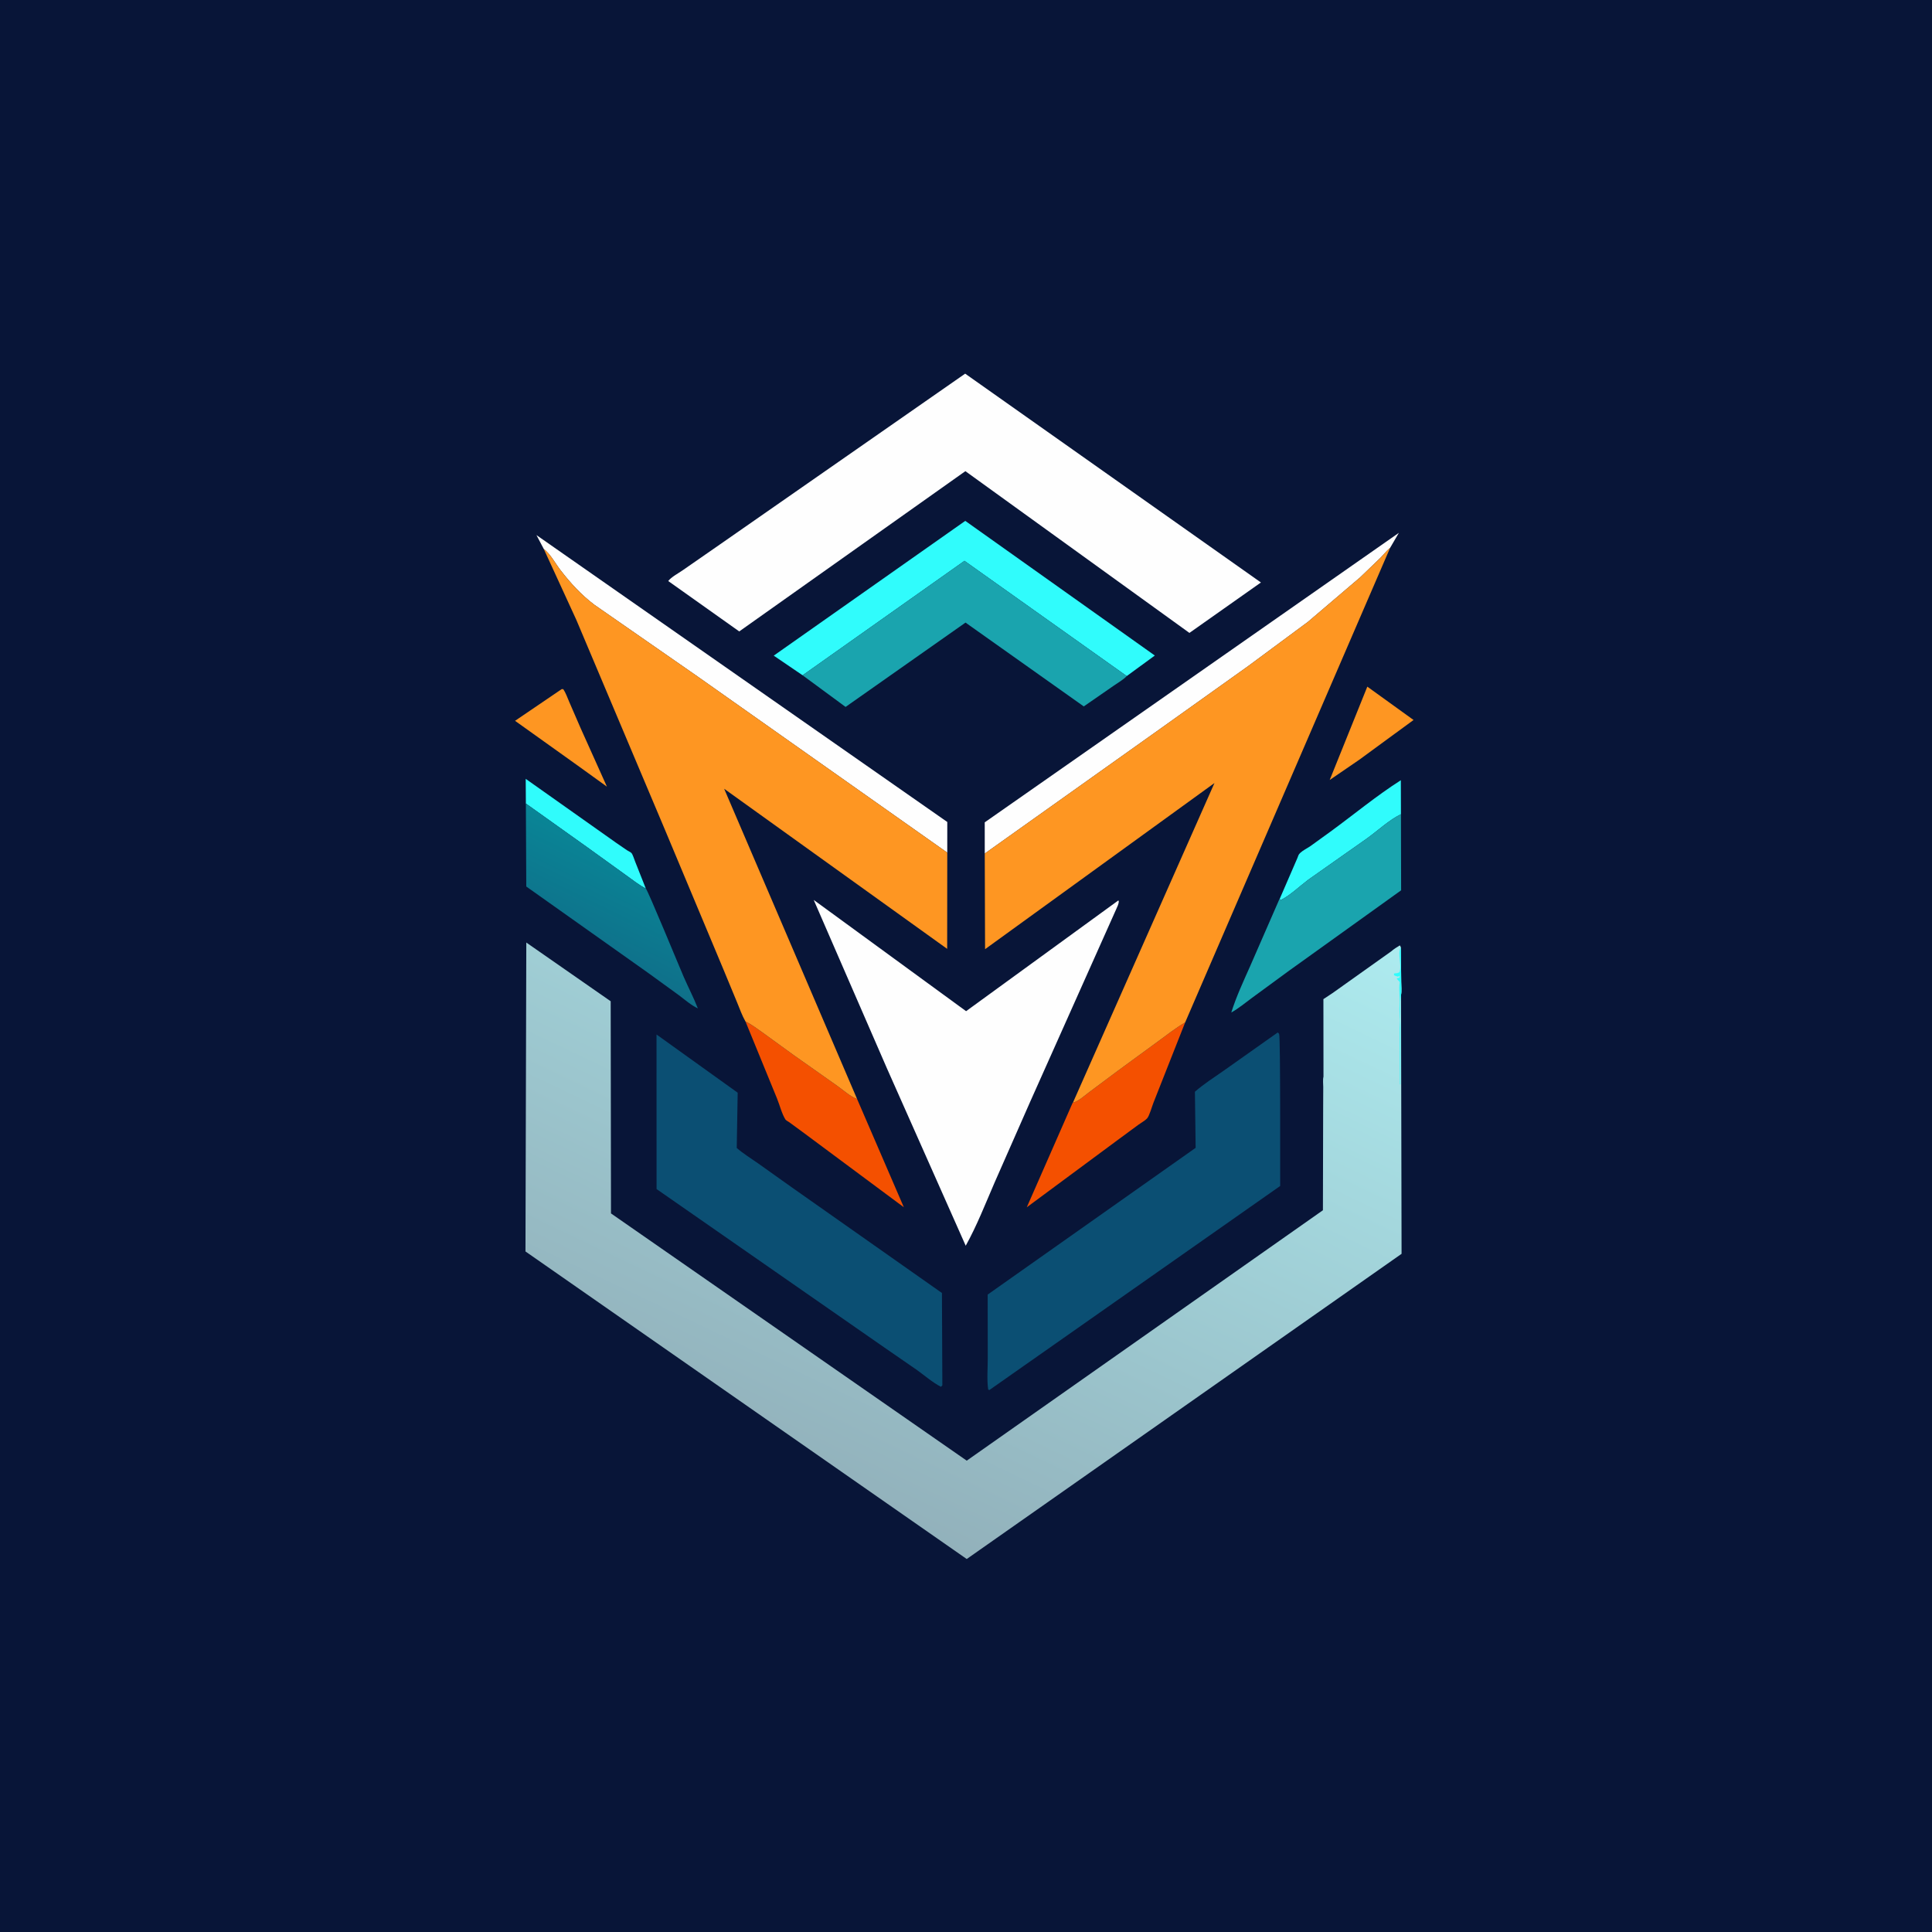 <svg version="1.1" xmlns="http://www.w3.org/2000/svg" style="display: block;" viewBox="0 0 2048 2048" width="1024" height="1024">
<defs>
	<linearGradient id="Gradient1" gradientUnits="userSpaceOnUse" x1="622.753" y1="1008.44" x2="671.054" y2="909.952">
		<stop class="stop0" offset="0" stop-opacity="1" stop-color="rgb(15,112,138)"/>
		<stop class="stop1" offset="1" stop-opacity="1" stop-color="rgb(9,133,150)"/>
	</linearGradient>
	<linearGradient id="Gradient2" gradientUnits="userSpaceOnUse" x1="832.58" y1="1560.2" x2="1170.11" y2="852.33">
		<stop class="stop0" offset="0" stop-opacity="1" stop-color="rgb(146,177,187)"/>
		<stop class="stop1" offset="1" stop-opacity="1" stop-color="rgb(173,235,239)"/>
	</linearGradient>
</defs>
<path transform="translate(0,0)" fill="rgb(8,21,56)" d="M -0 -0 L 2048 0 L 2048 2048 L -0 2048 L -0 -0 z"/>
<path transform="translate(0,0)" fill="rgb(48,252,252)" d="M 557.447 851.763 L 557.269 825.6 L 653.447 893.62 L 664.603 901.272 C 665.668 901.955 668.715 903.441 669.426 904.303 C 670.917 906.111 672.324 911.045 673.283 913.333 L 684.589 941.859 C 677.405 938.269 670.856 932.844 664.284 928.244 L 623.032 898.5 L 557.447 851.763 z"/>
<path transform="translate(0,0)" fill="rgb(254,150,34)" d="M 1449.41 727.875 L 1498.42 763.219 L 1440.95 805.312 L 1409.54 826.816 L 1449.41 727.875 z"/>
<path transform="translate(0,0)" fill="rgb(254,150,34)" d="M 595.411 730.5 L 597.094 730.55 C 599.764 734.455 601.415 739.494 603.317 743.821 L 615.559 772.037 L 643.35 833.878 L 612.595 811.685 L 545.975 764.095 L 595.411 730.5 z"/>
<path transform="translate(0,0)" fill="rgb(48,252,252)" d="M 1356.39 953.183 L 1375.31 909.5 C 1376.06 907.468 1376.44 905.872 1378.06 904.317 C 1381.07 901.437 1385.54 899.318 1389 896.981 L 1410.13 881.713 C 1434.85 863.679 1459.18 843.462 1484.95 827.079 L 1485.06 863.1 C 1472.64 869.061 1460.28 880.713 1448.87 888.887 L 1386.87 932.5 C 1377.54 939.471 1368.36 948.586 1358.04 953.935 L 1356.39 953.183 z"/>
<path transform="translate(0,0)" fill="rgb(244,80,0)" d="M 1137.3 1168.96 C 1143.64 1167.12 1149.66 1161.4 1154.92 1157.5 L 1185.06 1135 L 1227.64 1103.86 C 1237.01 1097.07 1246.29 1089.62 1256.3 1083.85 L 1222.83 1168.63 C 1221.15 1172.74 1218.49 1182.78 1215.93 1185.59 C 1213.82 1187.91 1209.59 1190.21 1207 1192.11 L 1186.66 1207.08 L 1088.42 1279.79 L 1137.01 1169.1 L 1137.3 1168.96 z"/>
<path transform="translate(0,0)" fill="rgb(244,80,0)" d="M 790.265 1082.87 C 796.781 1085.92 802.743 1090.61 808.638 1094.73 L 841.334 1118.45 L 887.227 1150.84 C 893.544 1155.22 901.387 1162.53 908.565 1165.01 L 958.108 1279.74 L 850.247 1199.58 L 836.832 1189.75 C 835.996 1189.16 833.16 1187.59 832.642 1186.79 C 828.835 1180.9 826.367 1170.94 823.624 1164.32 L 790.265 1082.87 z"/>
<path transform="translate(0,0)" fill="rgb(26,164,174)" d="M 1485.06 863.1 L 1485.25 943.773 L 1366.71 1028.81 L 1327.45 1057.56 C 1320.23 1062.86 1313 1068.94 1305.21 1073.32 C 1310.43 1056.61 1317.99 1040.41 1325.09 1024.43 L 1356.16 953.272 L 1356.39 953.183 L 1358.04 953.935 C 1368.36 948.586 1377.54 939.471 1386.87 932.5 L 1448.87 888.887 C 1460.28 880.713 1472.64 869.061 1485.06 863.1 z"/>
<path transform="translate(0,0)" fill="rgb(254,254,254)" d="M 1043.88 904.773 L 1043.86 871.704 L 1482.86 564.829 L 1473.6 580.708 L 1472.89 581.315 C 1469.5 584.238 1466.92 587.651 1463.82 590.823 L 1441.95 611.886 L 1386.42 659.225 L 1323.15 706.051 L 1230.39 772.186 L 1043.88 904.773 z"/>
<path transform="translate(0,0)" fill="rgb(254,254,254)" d="M 576.428 581.934 L 568.653 567.204 L 1004.16 871.336 L 1004.14 903.804 L 739.296 716.975 L 629.763 640.88 C 615.928 630.338 604.645 617.978 594.058 604.247 C 588.664 597.251 583.396 587.126 576.428 581.934 z"/>
<path transform="translate(0,0)" fill="url(#Gradient1)" d="M 557.447 851.763 L 623.032 898.5 L 664.284 928.244 C 670.856 932.844 677.405 938.269 684.589 941.859 C 686.691 943.472 720.412 1025.57 724.792 1035.6 C 729.655 1046.74 735.34 1057.6 739.748 1068.92 C 732.699 1065.69 725.627 1059.42 719.338 1054.75 L 686.991 1031.27 L 557.879 939.749 L 557.447 851.763 z"/>
<path transform="translate(0,0)" fill="rgb(48,252,252)" d="M 850.788 715.831 L 820.186 695.009 L 1023.22 552.147 L 1224.16 694.886 L 1194.4 716.663 L 1022.38 594.502 L 850.788 715.831 z"/>
<path transform="translate(0,0)" fill="rgb(26,164,174)" d="M 850.788 715.831 L 1022.38 594.502 L 1194.4 716.663 C 1191 720.421 1184.79 723.879 1180.55 726.894 L 1148.85 748.825 L 1023.49 659.969 L 896.351 749.369 L 850.788 715.831 z"/>
<path transform="translate(0,0)" fill="rgb(11,79,115)" d="M 695.938 1096.61 L 781.976 1158.32 L 780.969 1216.89 C 787.965 1222.96 796.14 1227.97 803.719 1233.3 L 839.066 1258.45 L 998.492 1370.62 L 998.939 1468.5 L 997.402 1470.04 C 988.631 1465.52 980.343 1458.28 972.311 1452.48 L 936.638 1427.84 L 695.989 1260.45 L 695.938 1096.61 z"/>
<path transform="translate(0,0)" fill="rgb(11,79,115)" d="M 1354.4 1094.5 L 1354.71 1094.66 C 1355.14 1095.09 1355.69 1095.45 1355.93 1096 C 1357.47 1099.55 1356.92 1242.15 1357.04 1257.18 L 1048.77 1473.5 L 1047.53 1472.99 C 1045.99 1462.48 1047.09 1450.43 1047.07 1439.77 L 1046.98 1372.3 L 1267.43 1216.74 L 1266.66 1157.29 C 1276.22 1148.88 1287.25 1141.98 1297.64 1134.63 L 1354.4 1094.5 z"/>
<path transform="translate(0,0)" fill="rgb(254,254,254)" d="M 1185.49 954.5 L 1185.93 955.281 C 1185.95 958.393 1184.35 961.173 1183.12 964 L 1091.97 1168.03 L 1054.24 1253.7 C 1044.54 1276.05 1035.56 1299.24 1023.7 1320.53 L 940.045 1132.18 L 862.574 953.959 L 1024.09 1071.89 L 1185.49 954.5 z"/>
<path transform="translate(0,0)" fill="rgb(254,254,254)" d="M 1023.12 396.086 L 1336.63 617.45 L 1260.84 670.914 L 1023.34 499.455 L 783.624 669.341 L 708.349 615.909 C 711.659 611.606 719.194 607.647 723.686 604.515 L 762.93 577.283 L 1023.12 396.086 z"/>
<path transform="translate(0,0)" fill="rgb(254,150,34)" d="M 576.428 581.934 C 583.396 587.126 588.664 597.251 594.058 604.247 C 604.645 617.978 615.928 630.338 629.763 640.88 L 739.296 716.975 L 1004.14 903.804 L 1004.04 1005.83 L 767.632 836.112 L 908.565 1165.01 C 901.387 1162.53 893.544 1155.22 887.227 1150.84 L 841.334 1118.45 L 808.638 1094.73 C 802.743 1090.61 796.781 1085.92 790.265 1082.87 C 786.651 1076.6 784.256 1069.65 781.501 1062.98 L 766.68 1027.19 L 704.489 878.661 L 610.958 657.135 L 576.428 581.934 z"/>
<path transform="translate(0,0)" fill="rgb(254,150,34)" d="M 1043.88 904.773 L 1230.39 772.186 L 1323.15 706.051 L 1386.42 659.225 L 1441.95 611.886 L 1463.82 590.823 C 1466.92 587.651 1469.5 584.238 1472.89 581.315 L 1473.6 580.708 L 1256.3 1083.85 C 1246.29 1089.62 1237.01 1097.07 1227.64 1103.86 L 1185.06 1135 L 1154.92 1157.5 C 1149.66 1161.4 1143.64 1167.12 1137.3 1168.96 L 1287.38 830.062 L 1044.22 1006.17 L 1043.88 904.773 z"/>
<path transform="translate(0,0)" fill="url(#Gradient2)" d="M 1485.16 1054.66 L 1485.72 1329.1 L 1024.78 1652.62 L 557.021 1326.6 L 557.903 999.124 L 647.35 1061.37 L 647.674 1286.28 L 1024.78 1548.36 L 1402.35 1282.91 L 1402.6 1176.15 L 1402.7 1152.38 C 1402.71 1149.13 1402.11 1144.45 1402.94 1141.36 L 1402.86 1059.12 L 1412.63 1052.66 L 1474.7 1008.51 C 1477.58 1005.97 1480.63 1004.11 1483.91 1002.14 L 1484.94 1003.96 L 1485.35 1040.8 C 1485.35 1045.04 1486.07 1050.66 1485.16 1054.66 z"/>
<path transform="translate(0,0)" fill="rgb(48,252,252)" d="M 1485.16 1054.66 C 1483.45 1064.68 1484.56 1076.48 1484.55 1086.7 L 1484.51 1149.5 L 1484 1149.5 L 1483.76 1090 C 1484.02 1085.87 1484.31 1081.65 1483.87 1077.49 C 1483.51 1074.01 1483.27 1068.74 1483.62 1065.22 C 1484.36 1057.66 1482.53 1049.08 1483.74 1041.66 C 1483.97 1040.23 1481.59 1039.29 1480.6 1037.12 L 1483.5 1036.51 L 1483.75 1034.25 L 1481.89 1035.24 C 1480.31 1034.85 1479.17 1034.53 1477.71 1033.79 L 1477.71 1031.93 L 1481.48 1031.51 C 1481.75 1031.44 1483.42 1030.71 1483.5 1030.51 C 1486.38 1022.98 1480.93 1011.26 1484.94 1003.96 L 1485.35 1040.8 C 1485.35 1045.04 1486.07 1050.66 1485.16 1054.66 z"/>
</svg>